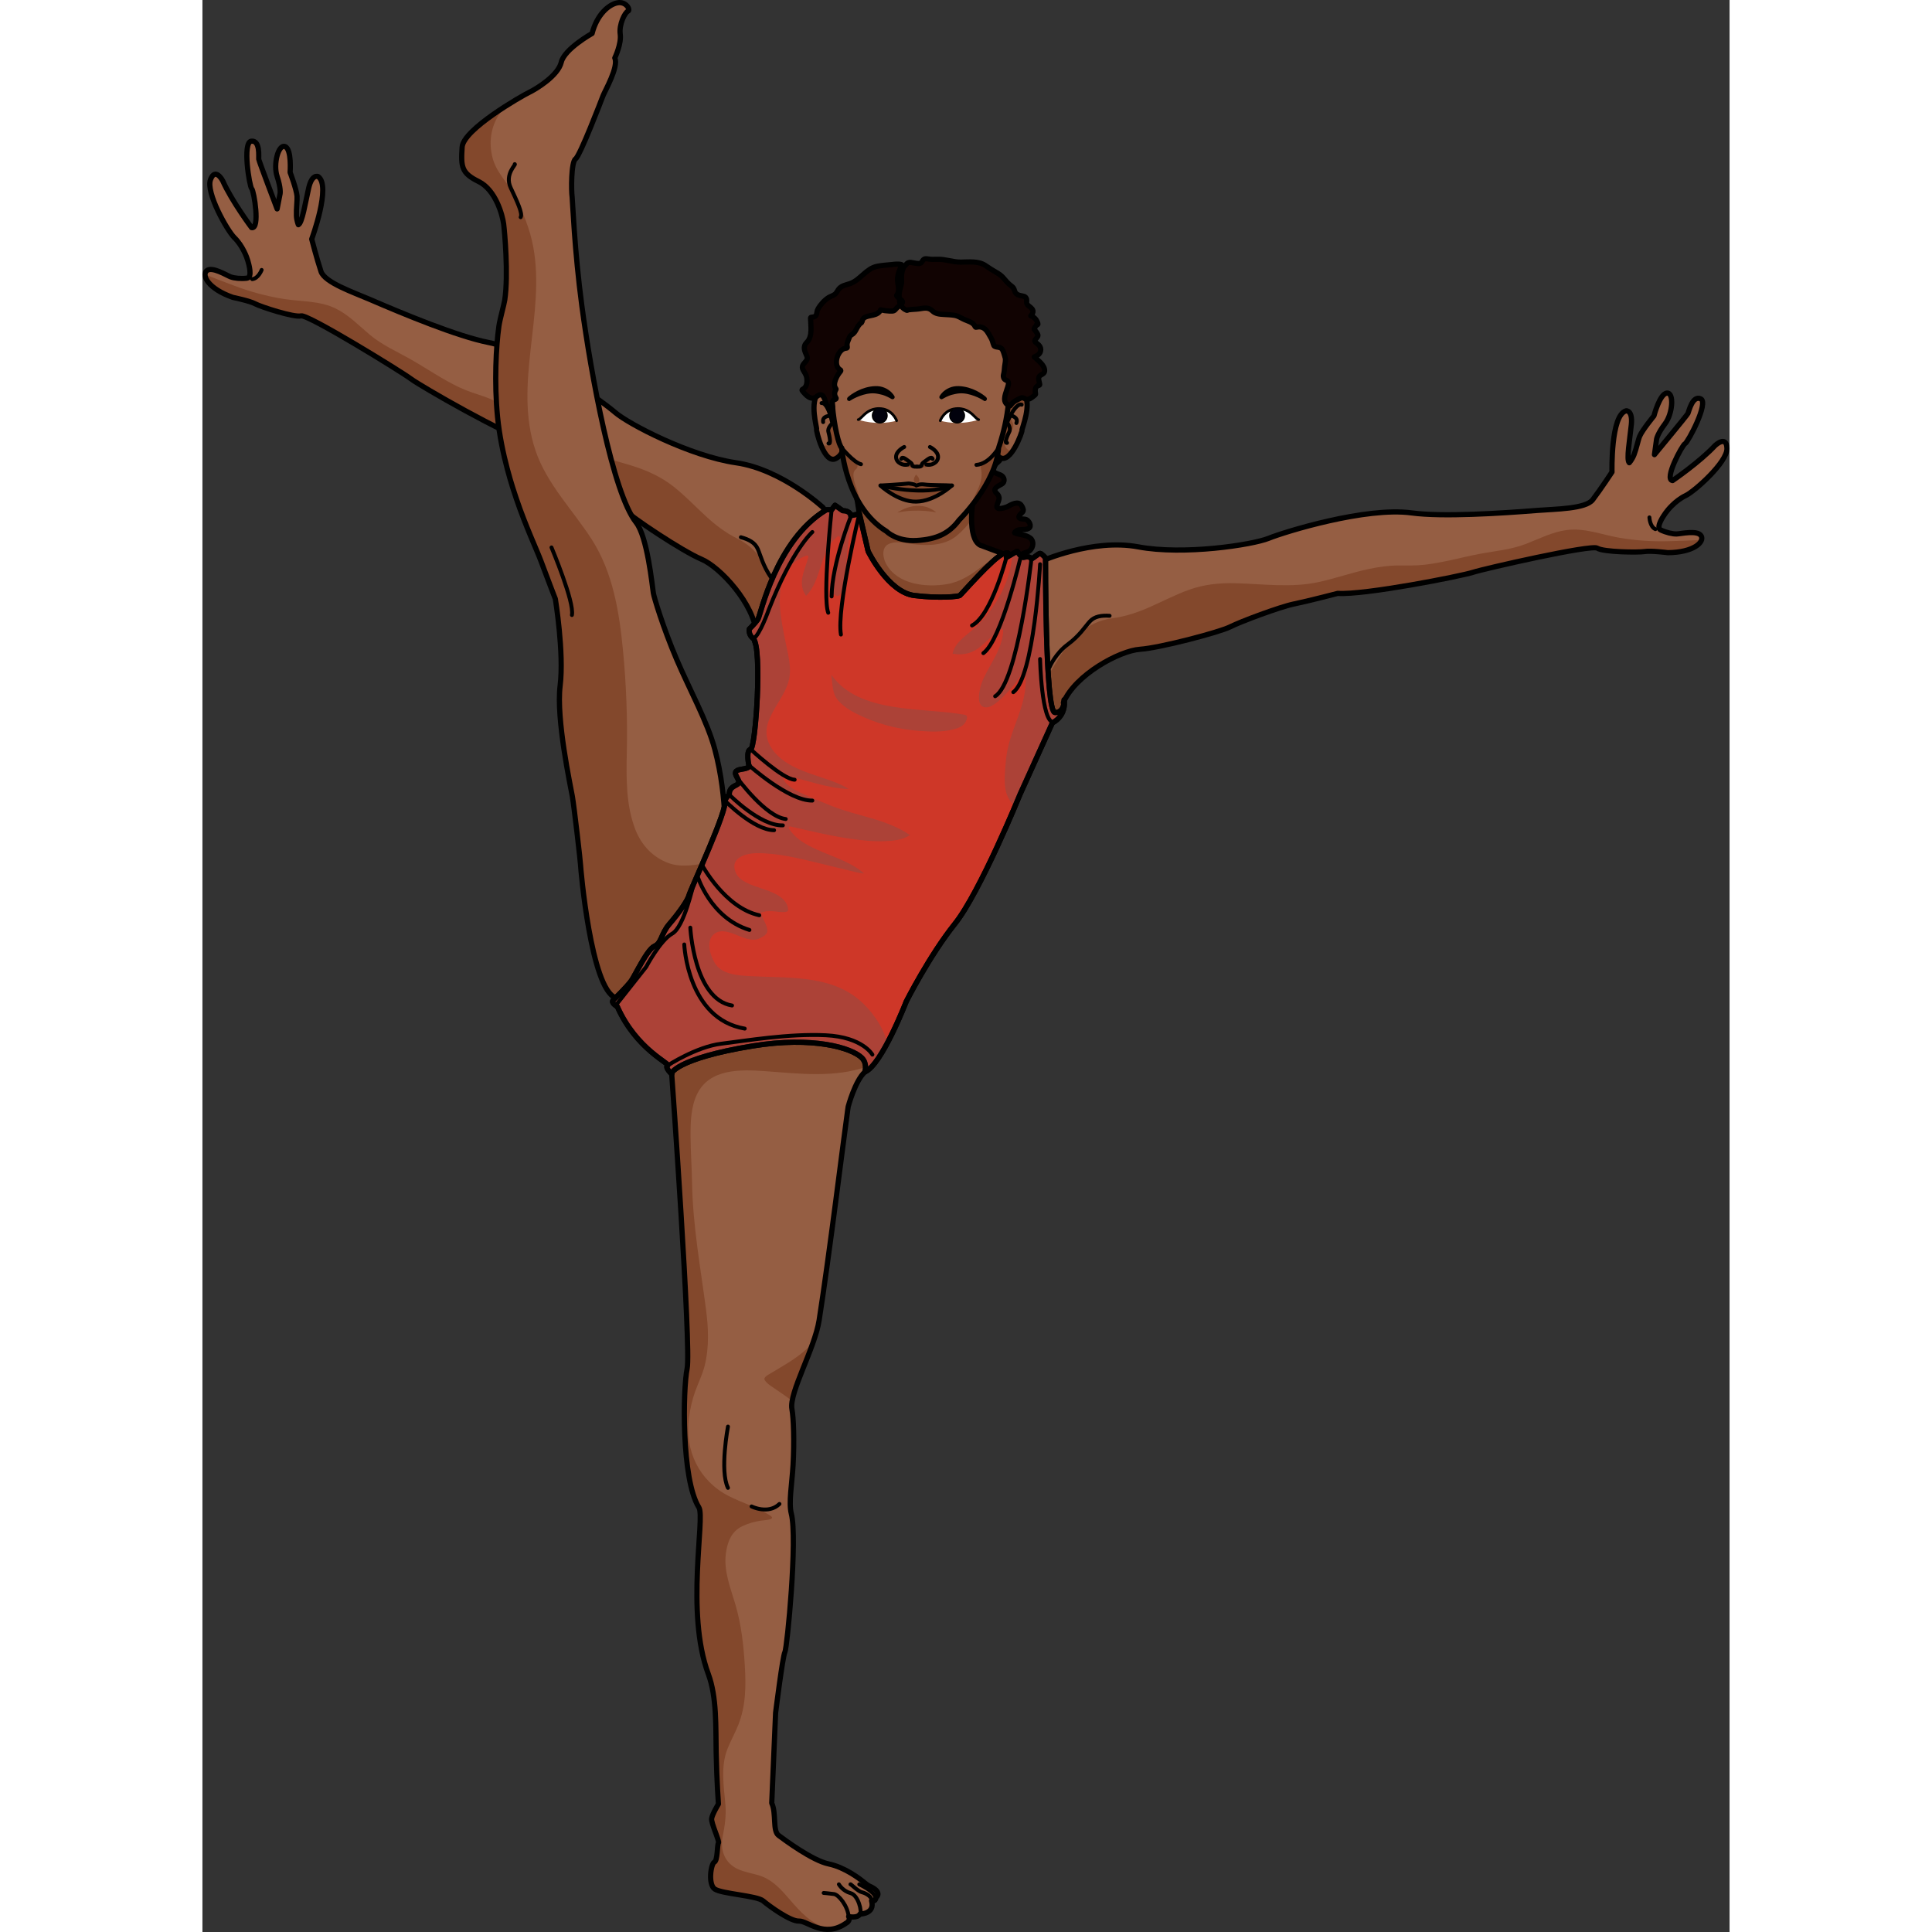 <?xml version="1.0" encoding="utf-8"?>
<!-- Created by: Science Figures, www.sciencefigures.org, Generator: Science Figures Editor -->
<!DOCTYPE svg PUBLIC "-//W3C//DTD SVG 1.1//EN" "http://www.w3.org/Graphics/SVG/1.1/DTD/svg11.dtd">
<svg version="1.1" id="Layer_1" xmlns="http://www.w3.org/2000/svg" xmlns:xlink="http://www.w3.org/1999/xlink" 
	 width="800px" height="800px" viewBox="0 0 293.279 371.033" enable-background="new 0 0 293.279 371.033"
	 xml:space="preserve">
<rect x="0" y="0" width="293.279" height="371.033" fill="#333333" stroke="none"/>
<g>
	<path fill="#110302" d="M158.97,103.323c-0.877-0.67-2.033-0.576-3.005-0.999c0.591-0.996,1.772-0.343,2.701-0.848
		c0.706-0.385,0.054-1.513-0.478-1.705c-0.258-0.093-0.578-0.062-0.844-0.112c-1.213-0.23-0.048-1.09,0.156-1.319
		c0.318-0.359,0.031-0.852-0.168-1.191c-0.63-1.072-1.959-0.265-2.727,0.142c-0.382,0.202-2.209,0.77-2.043-0.118
		c0.086-0.461,0.35-0.867,0.423-1.336c0.065-0.425-0.127-0.769-0.425-1.053c-0.979-0.933,0.203-1.4,0.92-1.81
		c0.8-0.456,0.51-1.432-0.212-1.759c-0.522-0.236-1.761-0.458-1.368-1.341c0.125-0.28,0.295-0.51,0.452-0.74
		c0.249-0.219,0.478-0.467,0.706-0.661c0.172-0.146-0.076-0.392-0.246-0.247c-0.025,0.021-0.047,0.042-0.07,0.063
		c0.015-0.09,0.021-0.186,0.02-0.287c-0.006-0.225-0.355-0.225-0.349,0c0.007,0.274-0.091,0.531-0.224,0.779
		c-0.3,0.254-0.618,0.471-1.043,0.563c-0.068,0.015-0.137,0.096-0.127,0.168c0.198,1.584-2.664,1.354-3.665,1.469
		c-1.341,0.152-2.501,0.976-2.839,2.316c-0.168,0.665-0.117,1.379-0.171,2.057c-0.104,1.31-0.745,2.043-1.987,2.422
		c-0.739,0.225-1.447,0.425-1.975,1.021c-0.555,0.629-0.501,1.563-0.926,2.258c-0.775,1.269-6.138,2.063-4.379,4.259
		c0.402,0.504,1.106,0.981,1.736,1.111c0.314,0.064,0.645,0.065,0.963,0.09c0.225,0.018,1.199,0.088,0.686,0.753
		c-0.143,0.183-0.428,0.281-0.632,0.371c-1.356,0.598-1.253,2.158-0.473,3.233c0.779,1.074,2.229,1.658,3.461,1.075
		c1.019-0.482,1.815-0.87,2.903-0.355c0.853,0.404,1.832,0.628,2.753,0.818c1.782,0.368,3.151-0.37,4.567-1.382
		c0.506-0.361,0.982-0.753,1.58-0.951c0.882-0.29,1.871-0.143,2.781-0.218c0.822-0.068,1.269-0.372,1.324-1.203
		c0.047-0.714,0.068-1.507,0.551-2.085c0.418-0.5,1.209-0.424,1.664-0.878C159.568,105.071,159.734,103.906,158.97,103.323z"/>
	<path fill="none" stroke="#000000" stroke-linecap="round" stroke-linejoin="round" stroke-miterlimit="10" d="M158.97,103.323
		c-0.877-0.67-2.033-0.576-3.005-0.999c0.591-0.996,1.772-0.343,2.701-0.848c0.706-0.385,0.054-1.513-0.478-1.705
		c-0.258-0.093-0.578-0.062-0.844-0.112c-1.213-0.23-0.048-1.09,0.156-1.319c0.318-0.359,0.031-0.852-0.168-1.191
		c-0.63-1.072-1.959-0.265-2.727,0.142c-0.382,0.202-2.209,0.77-2.043-0.118c0.086-0.461,0.35-0.867,0.423-1.336
		c0.065-0.425-0.127-0.769-0.425-1.053c-0.979-0.933,0.203-1.4,0.92-1.81c0.8-0.456,0.51-1.432-0.212-1.759
		c-0.522-0.236-1.761-0.458-1.368-1.341c0.125-0.28,0.295-0.51,0.452-0.74c0.249-0.219,0.478-0.467,0.706-0.661
		c0.172-0.146-0.076-0.392-0.246-0.247c-0.025,0.021-0.047,0.042-0.07,0.063c0.015-0.09,0.021-0.186,0.02-0.287
		c-0.006-0.225-0.355-0.225-0.349,0c0.007,0.274-0.091,0.531-0.224,0.779c-0.3,0.254-0.618,0.471-1.043,0.563
		c-0.068,0.015-0.137,0.096-0.127,0.168c0.198,1.584-2.664,1.354-3.665,1.469c-1.341,0.152-2.501,0.976-2.839,2.316
		c-0.168,0.665-0.117,1.379-0.171,2.057c-0.104,1.31-0.745,2.043-1.987,2.422c-0.739,0.225-1.447,0.425-1.975,1.021
		c-0.555,0.629-0.501,1.563-0.926,2.258c-0.775,1.269-6.138,2.063-4.379,4.259c0.402,0.504,1.106,0.981,1.736,1.111
		c0.314,0.064,0.645,0.065,0.963,0.09c0.225,0.018,1.199,0.088,0.686,0.753c-0.143,0.183-0.428,0.281-0.632,0.371
		c-1.356,0.598-1.253,2.158-0.473,3.233c0.779,1.074,2.229,1.658,3.461,1.075c1.019-0.482,1.815-0.87,2.903-0.355
		c0.853,0.404,1.832,0.628,2.753,0.818c1.782,0.368,3.151-0.37,4.567-1.382c0.506-0.361,0.982-0.753,1.58-0.951
		c0.882-0.29,1.871-0.143,2.781-0.218c0.822-0.068,1.269-0.372,1.324-1.203c0.047-0.714,0.068-1.507,0.551-2.085
		c0.418-0.5,1.209-0.424,1.664-0.878C159.568,105.071,159.734,103.906,158.97,103.323z"/>
	<g>
		<path fill="#83482C" d="M273.655,78.927c0.353,0.112,0.962,0.594,0.76,2.614c-0.252,2.521-0.858,5.994-0.539,7.067
			C271.123,86.867,272.892,81.655,273.655,78.927z"/>
		<path fill="#83482C" d="M279.261,84.341l-0.405,2.973c-0.428-0.037-0.857-1.771-0.003-4.828c0.588-2.102,2.579-5.359,2.383-6.991
			c0.01,0,0.021-0.004,0.03-0.004c1.393-0.078,1.099,3.938-0.378,5.892C279.412,83.335,279.261,84.341,279.261,84.341z"/>
		<path fill="#955E43" d="M161.101,107.776c0,0,9.855-4.397,18.611-2.754s21.951-0.387,25.058-1.644
			c3.106-1.258,18.675-6.058,27.418-4.879c5.955,0.804,17.08,0.088,24.229-0.48c3.348-0.266,9.23-0.271,10.582-2.047
			c1.556-2.047,3.703-5.32,3.703-5.32s-0.285-10.988,2.717-11.76c0,0,1.274-0.146,0.995,2.648c-0.28,2.796-0.996,6.764-0.4,7.33
			c0,0,0.541-0.569,0.921-1.547c0.46-1.19,0.794-2.88,1.088-3.558c0.535-1.232,2.736-3.901,2.736-3.901s1.114-4.298,2.507-4.375
			c1.393-0.078,1.099,3.938-0.378,5.892c-1.477,1.953-1.627,2.959-1.627,2.959l-0.405,2.973c0,0,6.262-7.562,6.428-7.914
			s0.872-3.551,2.458-2.806c1.587,0.745-2.453,8.339-3.013,8.614c-0.559,0.275-4.099,6.908-2.393,7.085c0,0,5.229-3.568,8.157-6.726
			c0,0,2.198-2.088,2.284,0.545s-6.19,8.233-7.929,9.066c-2.039,0.979-3.52,2.843-3.854,3.331c-0.338,0.487-1.99,2.775-0.932,3.272
			c1.058,0.497,2.261,0.784,3.045,0.765c0.784-0.019,4.034-0.796,4.717,0.363c0.681,1.16-1.396,3.191-6.405,3.229
			c0,0-3.286-0.419-4.459-0.216c-1.171,0.203-7.971,0.11-9.078-0.647c-1.108-0.758-21.733,3.935-23.895,4.641
			c-2.162,0.707-20.808,4.392-25.958,4.039c0,0-5.715,1.492-8.402,2.037c-2.688,0.546-10.287,3.392-12.268,4.398
			c-1.979,1.007-13.408,4.034-17.323,4.305c-3.914,0.271-12.428,4.882-14.693,10.253c0,0,0.264,1.125-0.327,1.71
			s-1.638,1.433-1.638,1.433l-1.34-2.103C162.039,135.988,159.044,109.178,161.101,107.776z"/>
		<path fill="#83482C" d="M168.225,121.774c1.867-1.667,4.042-2.72,6.534-3.044c2.482-0.323,4.846-1.121,7.131-2.128
			c2.529-1.113,4.99-2.409,7.596-3.343c2.877-1.032,5.841-1.329,8.884-1.253c5.379,0.135,10.711,0.929,16.034-0.233
			c3.235-0.707,6.367-1.823,9.608-2.502c1.89-0.396,3.813-0.676,5.749-0.674c1.651,0.002,3.287,0.049,4.934-0.139
			c3.532-0.403,6.946-1.383,10.43-2.055c3.085-0.596,6.128-0.817,9.083-1.96c2.539-0.979,5.044-2.29,7.771-2.648
			c3.461-0.455,6.677,0.875,10.039,1.462c3.332,0.582,6.697,0.786,10.075,0.662c1.911-0.068,3.86-0.114,5.803-0.226
			c-0.35,1.114-2.477,2.415-6.477,2.444c0,0-3.286-0.419-4.459-0.216c-1.171,0.203-7.971,0.11-9.078-0.647
			c-1.108-0.758-21.733,3.935-23.895,4.641c-2.162,0.707-20.808,4.392-25.958,4.039c0,0-5.715,1.492-8.402,2.037
			c-2.688,0.546-10.287,3.392-12.268,4.398c-1.979,1.007-13.408,4.034-17.323,4.305c-3.914,0.271-12.428,4.882-14.693,10.253
			c0,0,0.264,1.125-0.327,1.71s-1.638,1.433-1.638,1.433l-1.34-2.103c0,0-0.215-1.92-0.488-4.759
			C163.578,127.945,165.333,124.356,168.225,121.774z"/>
		
			<path fill="none" stroke="#000000" stroke-width="0.75" stroke-linecap="round" stroke-linejoin="round" stroke-miterlimit="10" d="
			M277.889,99.364c0,0,0.068,1.783,1.144,2.255"/>
		<path fill="none" stroke="#000000" stroke-linecap="round" stroke-linejoin="round" stroke-miterlimit="10" d="M161.101,107.776
			c0,0,9.855-4.397,18.611-2.754s21.951-0.387,25.058-1.644c3.106-1.258,18.675-6.058,27.418-4.879
			c5.955,0.804,17.08,0.088,24.229-0.48c3.348-0.266,9.23-0.271,10.582-2.047c1.556-2.047,3.703-5.32,3.703-5.32
			s-0.285-10.988,2.717-11.76c0,0,1.274-0.146,0.995,2.648c-0.28,2.796-0.996,6.764-0.4,7.33c0,0,0.541-0.569,0.921-1.547
			c0.46-1.19,0.794-2.88,1.088-3.558c0.535-1.232,2.736-3.901,2.736-3.901s1.114-4.298,2.507-4.375
			c1.393-0.078,1.099,3.938-0.378,5.892c-1.477,1.953-1.627,2.959-1.627,2.959l-0.405,2.973c0,0,6.262-7.562,6.428-7.914
			s0.872-3.551,2.458-2.806c1.587,0.745-2.453,8.339-3.013,8.614c-0.559,0.275-4.099,6.908-2.393,7.085c0,0,5.229-3.568,8.157-6.726
			c0,0,2.198-2.088,2.284,0.545s-6.19,8.233-7.929,9.066c-2.039,0.979-3.52,2.843-3.854,3.331c-0.338,0.487-1.99,2.775-0.932,3.272
			c1.058,0.497,2.261,0.784,3.045,0.765c0.784-0.019,4.034-0.796,4.717,0.363c0.681,1.16-1.396,3.191-6.405,3.229
			c0,0-3.286-0.419-4.459-0.216c-1.171,0.203-7.971,0.11-9.078-0.647c-1.108-0.758-21.733,3.935-23.895,4.641
			c-2.162,0.707-20.808,4.392-25.958,4.039c0,0-5.715,1.492-8.402,2.037c-2.688,0.546-10.287,3.392-12.268,4.398
			c-1.979,1.007-13.408,4.034-17.323,4.305c-3.914,0.271-12.428,4.882-14.693,10.253c0,0,0.264,1.125-0.327,1.71
			s-1.638,1.433-1.638,1.433l-1.34-2.103C162.039,135.988,159.044,109.178,161.101,107.776z"/>
		
			<path fill="none" stroke="#000000" stroke-width="0.75" stroke-linecap="round" stroke-linejoin="round" stroke-miterlimit="10" d="
			M162.693,128.13c0.04-0.132,1.154-2.644,3.465-4.355c2.312-1.713,3.314-3.395,4.25-4.419c0.932-1.025,2.278-1.189,3.806-1.097"/>
	</g>
	<path fill="#955E43" d="M122.214,80.564c0,0-1.953-7.081-3.834-5.236c-1.882,1.845-0.32,6.869-0.438,7.105
		c-0.116,0.235,1.465,6.839,3.712,5.625C124.8,86.358,122.214,80.564,122.214,80.564z"/>
	<path fill="#83482C" d="M122.214,80.564c0,0-1.953-7.081-3.834-5.236c-0.288,0.282-0.494,0.639-0.64,1.041
		c1.587-1.259,4.616,3.472,2.979,5.117c-1.025,1.031-0.136,1.507,0.027,2.633c0.067,0.466,0.024,0.768-0.295,1.118
		c-0.396,0.435-1.031,0.389-1.685,0.201c0.663,1.663,1.679,3.273,2.888,2.62C124.8,86.358,122.214,80.564,122.214,80.564z"/>
	
		<path fill="none" stroke="#000000" stroke-width="0.75" stroke-linecap="round" stroke-linejoin="round" stroke-miterlimit="10" d="
		M118.896,77.412c0,0,1.129-0.459,2.076,3.892c0,0-0.978,0.854-0.762,1.628c0.215,0.773,0.571,2.479,0.019,2.221"/>
	
		<path fill="none" stroke="#000000" stroke-width="0.75" stroke-linecap="round" stroke-linejoin="round" stroke-miterlimit="10" d="
		M120.597,79.843c0,0-1.636-0.011-1.391,1.217"/>
	<path fill="none" stroke="#000000" stroke-linecap="round" stroke-linejoin="round" stroke-miterlimit="10" d="M122.214,80.564
		c0,0-1.953-7.081-3.834-5.236c-1.882,1.845-0.32,6.869-0.438,7.105c-0.116,0.235,1.465,6.839,3.712,5.625
		C124.8,86.358,122.214,80.564,122.214,80.564z"/>
	<path fill="#955E43" d="M153.351,80.315c0,0,2.715-6.826,4.385-4.786c1.668,2.038-0.433,6.862-0.343,7.109
		c0.091,0.247-2.201,6.64-4.303,5.188C150.15,85.793,153.351,80.315,153.351,80.315z"/>
	<path fill="#83482C" d="M154.236,85.839c-0.468-0.861-0.18-1.542,0.374-2.295c0.335-0.454,1.019-1.003,1.106-1.572
		c0.102-0.667-0.312-1.049-0.476-1.625c-0.55-1.931,1.724-3.022,3.137-2.725c-0.021-0.803-0.196-1.549-0.642-2.093
		c-1.67-2.04-4.385,4.786-4.385,4.786s-3.201,5.478-0.261,7.511c0.817,0.564,1.663-0.06,2.388-1.045
		C154.945,86.614,154.5,86.321,154.236,85.839z"/>
	
		<path fill="none" stroke="#000000" stroke-width="0.75" stroke-linecap="round" stroke-linejoin="round" stroke-miterlimit="10" d="
		M157.333,77.72c0,0-1.019-0.67-2.794,3.412c0,0,0.792,1.028,0.43,1.746c-0.361,0.717-1.043,2.32-0.451,2.175"/>
	
		<path fill="none" stroke="#000000" stroke-width="0.75" stroke-linecap="round" stroke-linejoin="round" stroke-miterlimit="10" d="
		M155.192,79.772c0,0,1.606,0.308,1.126,1.465"/>
	<path fill="none" stroke="#000000" stroke-linecap="round" stroke-linejoin="round" stroke-miterlimit="10" d="M153.351,80.315
		c0,0,2.715-6.826,4.385-4.786c1.668,2.038-0.433,6.862-0.343,7.109c0.091,0.247-2.201,6.64-4.303,5.188
		C150.15,85.793,153.351,80.315,153.351,80.315z"/>
	<path fill="#955E43" d="M148.151,95.94c-0.281-0.099-1.312,7.451,1.214,8.759l4.443,1.654c0,0-4.966,12.546-16.64,8.713
		c-11.675-3.834-9.933-7.929-9.933-7.929s-1.316-10.774-1.54-11.197C125.696,95.94,148.767,96.154,148.151,95.94z"/>
	<path fill="#83482C" d="M149.74,108.751c-2.072,1.592-4.174,3.016-6.822,3.444c-3.965,0.643-9.408,0.086-11.602-3.866
		c-0.654-1.18-1.004-3.266,0.589-3.905c1.606-0.645,3.519-0.001,5.169,0.146c2.799,0.25,5.728,0.107,7.943-1.816
		c0.941-0.817,1.977-1.851,2.688-3.02c-0.015-1.865,0.26-3.567,0.412-3.771c-1.078,0.176-22.421-0.022-22.421-0.022
		c0.224,0.423,1.54,11.197,1.54,11.197s-1.742,4.095,9.933,7.929c10.201,3.35,15.28-5.808,16.399-8.172
		C152.24,107.231,150.98,107.8,149.74,108.751z"/>
	<path fill="none" stroke="#000000" stroke-linecap="round" stroke-linejoin="round" stroke-miterlimit="10" d="M148.151,95.94
		c-0.281-0.099-1.312,7.451,1.214,8.759l4.443,1.654c0,0-4.966,12.546-16.64,8.713c-11.675-3.834-9.933-7.929-9.933-7.929
		s-1.316-10.774-1.54-11.197C125.696,95.94,148.767,96.154,148.151,95.94z"/>
	<path fill="#955E43" d="M90.123,206.281c0,0,3.775,52.592,2.962,56.541s-1.132,21.258,2.262,26.687
		c1.229,1.965-2.611,20.117,1.803,31.98c1.66,4.459,1.413,10.233,1.51,15.081c0.112,5.544,0.434,9.888,0.434,9.888
		s-1.174,1.917-1.305,2.788s1.565,4.356,1.305,4.705c-0.26,0.348-0.129,3.354-0.782,3.658c-0.654,0.305-1.263,4.27,0.087,5.184
		c1.351,0.915,8.102,1.264,9.278,2.266s5.271,3.964,6.882,3.877c1.612-0.087,4.879,3.354,9.061,0.392c0,0,0.915-0.436,0.479-1.263
		c0,0,1.698,0.392,2.179-0.479c0,0,2.961-0.393,2.221-2.57c0,0,0.74,0.349,0.871-0.609c0,0,1.264-0.915-0.958-2.047
		c0,0-0.479-0.131-1.308-0.828c-0.826-0.697-3.701-2.918-6.838-3.572c-3.137-0.653-8.451-4.613-9.627-5.486
		c-1.176-0.873-0.392-4.228-1.307-6.188l0.741-17.338c0,0,1.35-10.846,1.786-11.673c0.435-0.828,2.454-21.81,1.234-26.572
		c-0.545-2.128,0.129-5.74,0.334-9.365c0.253-4.488,0.104-8.995-0.218-10.73c-0.581-3.137,4.364-11.55,5.227-17.076
		c1.953-12.495,4.633-34.32,5.484-40.372c0.033-0.234,0.064-0.446,0.092-0.633c0,0,1.322-4.981,3.223-6.679
		c0.632-0.563,1.613-5.318-1.713-9.096C118.83,189.148,91.14,185.628,90.123,206.281z"/>
	<path fill="#83482C" d="M118.029,369.52c-2.908-1.563-4.573-4.12-6.792-6.448c-1.275-1.339-2.692-2.437-4.489-2.955
		c-1.29-0.373-2.66-0.594-3.889-1.149c-2.565-1.16-3.504-3.695-2.932-6.386c0.397-1.862,0.667-3.932,0.522-5.846
		c-0.141-1.85-0.41-3.697-0.435-5.553c-0.024-1.831,0.138-3.606,0.82-5.323c0.624-1.568,1.458-3.042,2.081-4.61
		c1.463-3.686,1.482-7.533,1.243-11.445c-0.241-3.937-0.674-7.762-1.773-11.56c-0.938-3.24-2.328-6.497-1.856-9.945
		c0.301-2.197,1.062-4.228,3.188-5.219c1.137-0.53,2.325-0.869,3.566-1.05c0.587-0.085,3.017-0.156,1.734-0.988
		c-2.499-1.62-5.414-2.417-8.042-3.787c-5.618-2.929-8.367-8.68-7.543-14.945c0.225-1.706,0.593-3.395,1.171-5.017
		c0.598-1.68,1.414-3.272,1.847-5.01c0.903-3.628,0.722-7.311,0.236-10.986c-1.058-8.013-2.52-16.037-2.656-24.138
		c-0.05-2.991-0.274-5.982-0.289-8.974c-0.014-2.661,0.068-5.594,1.242-8.042c2.357-4.917,8.293-4.775,12.996-4.438
		c6.521,0.467,13.435,1.354,19.702-0.899c0.409-1.725,0.379-5.174-2.158-8.056c-6.693-7.602-34.383-11.122-35.4,9.531
		c0,0,3.775,52.592,2.962,56.541s-1.132,21.258,2.262,26.687c1.229,1.965-2.611,20.117,1.803,31.98
		c1.66,4.459,1.413,10.233,1.51,15.081c0.112,5.544,0.434,9.888,0.434,9.888s-1.174,1.917-1.305,2.788s1.565,4.356,1.305,4.705
		c-0.26,0.348-0.129,3.354-0.782,3.658c-0.654,0.305-1.263,4.27,0.087,5.184c1.351,0.915,8.102,1.264,9.278,2.266
		s5.271,3.964,6.882,3.877c1.18-0.063,3.246,1.759,5.908,1.582C119.625,370.26,118.804,369.937,118.029,369.52z"/>
	<path fill="#83482C" d="M115.878,259.21c-2.106,1.886-4.476,3.146-6.872,4.602c-0.324,0.196-1.356,0.697-1.013,1.245
		c0.314,0.501,0.818,0.867,1.298,1.196c1.292,0.889,2.595,1.743,3.845,2.693c0.042,0.031,0.082,0.064,0.124,0.096
		c0.468-2.762,2.572-7.141,3.988-11.161C116.807,258.34,116.353,258.786,115.878,259.21z"/>
	<path fill="#955E43" stroke="#000000" stroke-linecap="round" stroke-linejoin="round" stroke-miterlimit="10" d="M110.509,323.589
		"/>
	
		<path fill="none" stroke="#000000" stroke-width="0.75" stroke-linecap="round" stroke-linejoin="round" stroke-miterlimit="10" d="
		M100.926,273.975c0,0-1.611,8.494,0,11.761"/>
	
		<path fill="none" stroke="#000000" stroke-width="0.75" stroke-linecap="round" stroke-linejoin="round" stroke-miterlimit="10" d="
		M105.456,289.308c0,0,3.205,1.603,5.358-0.479"/>
	
		<path fill="none" stroke="#000000" stroke-width="0.75" stroke-linecap="round" stroke-linejoin="round" stroke-miterlimit="10" d="
		M119.308,363.534c0,0,1.133,0.087,2.004,0.217c0.871,0.131,2.613,2.266,2.788,4.313"/>
	
		<path fill="none" stroke="#000000" stroke-width="0.75" stroke-linecap="round" stroke-linejoin="round" stroke-miterlimit="10" d="
		M122.227,361.879c0.044,0.087,0.784,1.307,2.265,1.698c1.481,0.393,2.217,3.613,1.787,4.008"/>
	
		<path fill="none" stroke="#000000" stroke-width="0.75" stroke-linecap="round" stroke-linejoin="round" stroke-miterlimit="10" d="
		M124.449,361.879c-0.043-0.175,1.438,1.35,2.222,1.524c0.783,0.174,1.96,0.915,1.829,1.611"/>
	
		<path fill="none" stroke="#000000" stroke-width="0.75" stroke-linecap="round" stroke-linejoin="round" stroke-miterlimit="10" d="
		M126.148,361.879c0,0,2.961,1.394,3.092,2.526"/>
	<path fill="none" stroke="#000000" stroke-linecap="round" stroke-linejoin="round" stroke-miterlimit="10" d="M90.123,206.281
		c0,0,3.775,52.592,2.962,56.541s-1.132,21.258,2.262,26.687c1.229,1.965-2.611,20.117,1.803,31.98
		c1.66,4.459,1.413,10.233,1.51,15.081c0.112,5.544,0.434,9.888,0.434,9.888s-1.174,1.917-1.305,2.788s1.565,4.356,1.305,4.705
		c-0.26,0.348-0.129,3.354-0.782,3.658c-0.654,0.305-1.263,4.27,0.087,5.184c1.351,0.915,8.102,1.264,9.278,2.266
		s5.271,3.964,6.882,3.877c1.612-0.087,4.879,3.354,9.061,0.392c0,0,0.915-0.436,0.479-1.263c0,0,1.698,0.392,2.179-0.479
		c0,0,2.961,0,2.221-2.57c0,0,0.74,0.349,0.871-0.609c0,0,1.264-0.915-0.958-2.047c0,0-0.479-0.131-1.308-0.828
		c-0.826-0.697-3.701-2.918-6.838-3.572c-3.137-0.653-8.451-4.613-9.627-5.486c-1.176-0.873-0.392-4.228-1.307-6.188l0.741-17.338
		c0,0,1.35-10.846,1.786-11.673c0.435-0.828,2.454-21.81,1.234-26.572c-0.545-2.128,0.129-5.74,0.334-9.365
		c0.253-4.488,0.104-8.995-0.218-10.73c-0.581-3.137,4.364-11.55,5.227-17.076c1.953-12.495,4.633-34.32,5.484-40.372
		c0.033-0.234,0.064-0.446,0.092-0.633c0,0,1.322-4.981,3.223-6.679c0.632-0.563,1.613-5.318-1.713-9.096
		C118.83,189.148,91.14,185.628,90.123,206.281z"/>
	<g>
		<path fill="#83482C" d="M21.974,33.863c-0.371-0.008-1.103,0.251-1.563,2.229c-0.575,2.467-1.121,5.95-1.77,6.863
			C21.808,42.195,21.815,36.691,21.974,33.863z"/>
		<path fill="#83482C" d="M14.919,37.178l-0.575,2.945c0.417,0.103,1.382-1.399,1.56-4.568c0.123-2.18-0.711-5.906,0-7.387
			c-0.009-0.004-0.018-0.01-0.027-0.014c-1.293-0.523-2.311,3.373-1.543,5.699C15.102,36.179,14.919,37.178,14.919,37.178z"/>
		<path fill="#955E43" d="M119.201,97.481c0,0-7.91-7.342-16.727-8.61c-8.817-1.27-20.653-7.448-23.188-9.642
			c-2.535-2.192-15.722-11.757-24.378-13.462c-5.896-1.161-16.195-5.428-22.779-8.272c-3.082-1.331-8.649-3.234-9.355-5.352
			c-0.813-2.438-1.789-6.23-1.789-6.23s3.815-10.308,1.222-12.007c0,0-1.159-0.551-1.796,2.186c-0.637,2.736-1.24,6.724-1.986,7.067
			c0,0-0.33-0.713-0.372-1.762c-0.052-1.274,0.177-2.981,0.117-3.718c-0.109-1.34-1.331-4.576-1.331-4.576s0.333-4.427-0.961-4.95
			c-1.293-0.523-2.311,3.373-1.543,5.699c0.767,2.326,0.584,3.325,0.584,3.325l-0.575,2.945c0,0-3.488-9.178-3.531-9.565
			s0.321-3.642-1.421-3.448c-1.743,0.193-0.37,8.684,0.071,9.125s1.652,7.86-0.021,7.478c0,0-3.799-5.064-5.551-8.998
			c0,0-1.407-2.685-2.338-0.221c-0.931,2.465,3.204,9.789,4.58,11.141c1.614,1.583,2.413,3.825,2.574,4.396s0.987,3.27-0.174,3.398
			c-1.162,0.128-2.395,0.012-3.13-0.26c-0.736-0.271-3.56-2.054-4.58-1.177c-1.02,0.878,0.291,3.472,5.021,5.122
			c0,0,3.245,0.664,4.289,1.233c1.043,0.571,7.51,2.676,8.802,2.317c1.293-0.359,19.302,10.735,21.12,12.102
			c1.817,1.366,18.278,10.868,23.267,12.196c0,0,4.928,3.256,7.296,4.64c2.368,1.384,8.643,6.527,10.191,8.121
			c1.549,1.592,11.39,8.144,15.008,9.663c3.618,1.519,10.189,8.63,10.6,14.445c0,0-0.611,0.98-0.241,1.724
			c0.37,0.744,1.087,1.884,1.087,1.884l1.947-1.558C109.212,123.882,120.696,99.471,119.201,97.481z"/>
		<path fill="#83482C" d="M107.942,108.433c-1.229-2.18-2.948-3.878-5.202-4.989c-2.247-1.107-4.225-2.624-6.063-4.314
			c-2.035-1.87-3.947-3.891-6.111-5.615c-2.39-1.904-5.098-3.143-8.005-4.053c-5.133-1.606-10.437-2.575-15.101-5.394
			c-2.834-1.712-5.438-3.778-8.287-5.467c-1.662-0.984-3.392-1.87-5.225-2.493c-1.564-0.53-3.128-1.014-4.625-1.723
			c-3.214-1.521-6.129-3.55-9.21-5.31c-2.728-1.56-5.536-2.751-7.965-4.786c-2.086-1.746-4.035-3.794-6.501-5.014
			c-3.128-1.547-6.602-1.326-9.973-1.854c-3.341-0.524-6.592-1.417-9.75-2.623c-1.785-0.683-3.617-1.355-5.42-2.087
			c-0.028,1.167,1.566,3.086,5.343,4.403c0,0,3.245,0.664,4.289,1.233c1.043,0.571,7.51,2.676,8.802,2.317
			c1.293-0.359,19.302,10.735,21.12,12.102c1.817,1.366,18.278,10.868,23.267,12.196c0,0,4.928,3.256,7.296,4.64
			c2.368,1.384,8.643,6.527,10.191,8.121c1.549,1.592,11.39,8.144,15.008,9.663c3.618,1.519,10.189,8.63,10.6,14.445
			c0,0-0.611,0.98-0.241,1.724c0.37,0.744,1.087,1.884,1.087,1.884l1.947-1.558c0,0,0.822-1.748,1.999-4.347
			C110.35,115.771,109.846,111.809,107.942,108.433z"/>
		
			<path fill="none" stroke="#000000" stroke-width="0.75" stroke-linecap="round" stroke-linejoin="round" stroke-miterlimit="10" d="
			M11.372,51.841c0,0-0.64,1.666-1.811,1.766"/>
		<path fill="none" stroke="#000000" stroke-linecap="round" stroke-linejoin="round" stroke-miterlimit="10" d="M119.201,97.481
			c0,0-7.91-7.342-16.727-8.61c-8.817-1.27-20.653-7.448-23.188-9.642c-2.535-2.192-15.722-11.757-24.378-13.462
			c-5.896-1.161-16.195-5.428-22.779-8.272c-3.082-1.331-8.649-3.234-9.355-5.352c-0.813-2.438-1.789-6.23-1.789-6.23
			s3.815-10.308,1.222-12.007c0,0-1.159-0.551-1.796,2.186c-0.637,2.736-1.24,6.724-1.986,7.067c0,0-0.33-0.713-0.372-1.762
			c-0.052-1.274,0.177-2.981,0.117-3.718c-0.109-1.34-1.331-4.576-1.331-4.576s0.333-4.427-0.961-4.95
			c-1.293-0.523-2.311,3.373-1.543,5.699c0.767,2.326,0.584,3.325,0.584,3.325l-0.575,2.945c0,0-3.488-9.178-3.531-9.565
			s0.321-3.642-1.421-3.448c-1.743,0.193-0.37,8.684,0.071,9.125s1.652,7.86-0.021,7.478c0,0-3.799-5.064-5.551-8.998
			c0,0-1.407-2.685-2.338-0.221c-0.931,2.465,3.204,9.789,4.58,11.141c1.614,1.583,2.413,3.825,2.574,4.396s0.987,3.27-0.174,3.398
			c-1.162,0.128-2.395,0.012-3.13-0.26c-0.736-0.271-3.56-2.054-4.58-1.177c-1.02,0.878,0.291,3.472,5.021,5.122
			c0,0,3.245,0.664,4.289,1.233c1.043,0.571,7.51,2.676,8.802,2.317c1.293-0.359,19.302,10.735,21.12,12.102
			c1.817,1.366,18.278,10.868,23.267,12.196c0,0,4.928,3.256,7.296,4.64c2.368,1.384,8.643,6.527,10.191,8.121
			c1.549,1.592,11.39,8.144,15.008,9.663c3.618,1.519,10.189,8.63,10.6,14.445c0,0-0.611,0.98-0.241,1.724
			c0.37,0.744,1.087,1.884,1.087,1.884l1.947-1.558C109.212,123.882,120.696,99.471,119.201,97.481z"/>
		
			<path fill="none" stroke="#000000" stroke-width="0.75" stroke-linecap="round" stroke-linejoin="round" stroke-miterlimit="10" d="
			M111.128,116.232c0.004-0.138-0.24-2.874-1.875-5.241c-1.635-2.366-2.043-4.281-2.596-5.553c-0.552-1.271-1.774-1.86-3.25-2.266"
			/>
	</g>
	
		<path fill="none" stroke="#000000" stroke-width="0.75" stroke-linecap="round" stroke-linejoin="round" stroke-miterlimit="10" d="
		M67.692,84.948c0,0-3.412-0.189-4.369,0.015"/>
	<path fill="#955E43" d="M100.316,162.808c0,0,0.665-9.259-1.917-18.904c-1.416-5.294-4.823-11.416-7.318-17.25
		c-2.662-6.225-4.375-12.021-4.487-12.764c-0.218-1.438-1.156-10.828-3.311-13.547c-4.523-5.708-8.686-28.673-10.411-41.557
		C71.434,48.039,71.079,38.349,71,37.834c-0.174-1.133-0.218-6.709,0.654-7.318c0.871-0.61,4.922-11.195,5.271-12.11
		c0.348-0.915,3.049-5.576,2.265-7.275c0,0,1.307-2.7,1.045-4.573c-0.261-1.874,0.915-4.182,1.481-4.4
		c0.566-0.218-0.348-1.96-2.047-1.612c-1.699,0.349-3.92,2.309-4.835,5.881c0,0-5.314,2.962-5.924,5.532s-4.748,5.097-6.186,5.793
		c-1.438,0.697-12.62,7.075-12.85,10.498c-0.262,3.877-0.087,5.009,3.18,6.621c3.267,1.612,4.574,6.447,4.792,8.146
		c0.186,1.45,0.943,9.725,0.212,14.608c-0.125,0.838-0.934,3.694-1.121,5.007C56.376,66.587,56.033,73.48,56.668,80
		c0.711,7.296,3.063,14.131,3.616,15.77c1.747,5.177,4.048,10.142,4.696,11.892c1.097,2.962,2.796,7.361,2.796,7.361
		s1.699,10.372,0.915,16.707c-0.784,6.336,2.003,19.23,2.353,21.234c0.348,2.003,1.568,12.658,1.568,13.124
		s1.989,23.847,6.744,25.529C84.112,193.301,100.316,162.808,100.316,162.808z"/>
	<path fill="#83482C" d="M97.47,165.571c-2.527,0.526-5.466,1.101-7.967,0.18c-3.05-1.123-5.214-3.469-6.378-6.481
		c-1.798-4.654-1.732-9.853-1.625-14.767c0.141-6.478-0.099-12.979-0.719-19.433c-0.712-7.415-1.907-15.056-5.991-21.437
		c-3.617-5.651-8.678-10.69-10.843-17.164c-4.258-12.734,1.959-26.06-0.402-38.992c-0.644-3.525-1.986-6.727-3.626-9.897
		c-1.414-2.733-3.522-4.437-4.251-7.46c-0.67-2.774-0.307-5.562,1.212-8.008c0.406-0.654,0.862-1.32,1.359-1.972
		c-4.147,2.351-8.213,5.866-8.364,8.111c-0.262,3.877-0.087,5.009,3.18,6.621c3.267,1.612,4.574,6.447,4.792,8.146
		c0.186,1.45,0.943,9.725,0.212,14.608c-0.125,0.838-0.934,3.694-1.121,5.007C56.376,66.587,56.033,73.48,56.668,80
		c0.711,7.296,3.063,14.131,3.616,15.77c1.747,5.177,4.048,10.142,4.696,11.892c1.097,2.962,2.796,7.361,2.796,7.361
		s1.699,10.372,0.915,16.707c-0.784,6.336,2.003,19.23,2.353,21.234c0.348,2.003,1.568,12.658,1.568,13.124
		s1.989,23.847,6.744,25.529c3.934,1.393,15.701-19.231,19.651-26.4C98.494,165.344,97.982,165.464,97.47,165.571z"/>
	<path fill="none" stroke="#000000" stroke-linecap="round" stroke-linejoin="round" stroke-miterlimit="10" d="M100.316,162.808
		c0,0,0.665-9.259-1.917-18.904c-1.416-5.294-4.823-11.416-7.318-17.25c-2.662-6.225-4.375-12.021-4.487-12.764
		c-0.218-1.438-1.156-10.828-3.311-13.547c-4.523-5.708-8.686-28.673-10.411-41.557C71.434,48.039,71.079,38.349,71,37.834
		c-0.174-1.133-0.218-6.709,0.654-7.318c0.871-0.61,4.922-11.195,5.271-12.11c0.348-0.915,3.049-5.576,2.265-7.275
		c0,0,1.307-2.7,1.045-4.573c-0.261-1.874,0.915-4.182,1.481-4.4c0.566-0.218-0.348-1.96-2.047-1.612
		c-1.699,0.349-3.92,2.309-4.835,5.881c0,0-5.314,2.962-5.924,5.532s-4.748,5.097-6.186,5.793
		c-1.438,0.697-12.62,7.075-12.85,10.498c-0.262,3.877-0.087,5.009,3.18,6.621c3.267,1.612,4.574,6.447,4.792,8.146
		c0.186,1.45,0.943,9.725,0.212,14.608c-0.125,0.838-0.934,3.694-1.121,5.007C56.376,66.587,56.033,73.48,56.668,80
		c0.711,7.296,3.063,14.131,3.616,15.77c1.747,5.177,4.048,10.142,4.696,11.892c1.097,2.962,2.796,7.361,2.796,7.361
		s1.699,10.372,0.915,16.707c-0.784,6.336,2.003,19.23,2.353,21.234c0.348,2.003,1.568,12.658,1.568,13.124
		s1.989,23.847,6.744,25.529C84.112,193.301,100.316,162.808,100.316,162.808z"/>
	
		<path fill="none" stroke="#000000" stroke-width="0.75" stroke-linecap="round" stroke-linejoin="round" stroke-miterlimit="10" d="
		M67.036,105.134c0,0,4.443,10.542,3.92,12.981"/>
	
		<path fill="none" stroke="#000000" stroke-width="0.75" stroke-linecap="round" stroke-linejoin="round" stroke-miterlimit="10" d="
		M59.979,31.518c0.348,0-2.004,1.917-0.784,4.53s2.352,4.966,1.917,5.663"/>
	
		<ellipse fill="#955E43" stroke="#000000" stroke-linecap="round" stroke-linejoin="round" stroke-miterlimit="10" cx="134.17" cy="55.188" rx="6.901" ry="3.89"/>
	<path fill="#955E43" d="M137.348,58.077c0,0-10.558-0.027-14.827,7.472c-3.366,5.913-0.848,19.583,0.247,20.461
		c0,0,0.827,11.283,8.625,16.046c0,0,1.89,1.976,5.79,1.743c3.897-0.232,6.262-1.394,8.151-3.95c0,0,7.089-7.001,7.562-13.839
		C152.896,86.01,163.341,57.951,137.348,58.077z"/>
	<path fill="#955E43" d="M137.348,58.077c0,0-10.558-0.027-14.827,7.472c-3.366,5.913-0.848,19.583,0.247,20.461
		c0,0,0.827,11.283,8.625,16.046c0,0,1.89,1.976,5.79,1.743c3.897-0.232,6.262-1.394,8.151-3.95c0,0,7.089-7.001,7.562-13.839
		C152.896,86.01,163.341,57.951,137.348,58.077z"/>
	<path fill="#83482C" d="M123.773,87.318c-0.363-0.572-0.783-1.046-1.005-1.046c0.245,1.771,1.126,6.496,3.345,10.247
		c-0.012-0.863-0.117-1.718-0.438-2.56c-0.286-0.748-1.139-3.073-0.279-3.734C126.8,89.147,124.222,88.024,123.773,87.318z"/>
	<path fill="#83482C" d="M152.545,86.911c-0.437,0.529-0.894,1.031-1.427,1.463c-0.66,0.534-1.879,0.349-1.581,1.762
		c0.315,1.505-0.14,2.896-0.81,4.231c-0.489,0.974-0.874,1.867-1.008,2.757c2.02-2.553,4.654-6.568,5.125-10.593
		C152.746,86.661,152.645,86.789,152.545,86.911z"/>
	<path fill="#83482C" d="M139.675,88.767c-0.057-0.068-0.099-0.164-0.066-0.255c0.063-0.167,0.1-0.258,0.244-0.375
		c0.414-0.339-0.711,0.301-0.91,0.495c-0.352,0.347-0.754,0.758-1.27,0.807c-1.229,0.116-1.832-1.248-2.932-1.396v0.335
		c0,0.143-0.115,0.262-0.254,0.262c-0.832,0-1.045-0.5-1.24-1.185c-0.451,0.414,0.262,1.434,0.592,1.634
		c0.334,0.202,0.682,0.374,1.059,0.475c0.65,0.173,1.316,0.289,1.99,0.296c0.924,0.009,1.91-0.016,2.781-0.364
		c0.421-0.169,1.257-0.561,1.573-1.08C140.747,88.821,140.125,89.315,139.675,88.767z"/>
	
		<path id="changecolor" fill="#CE3728" stroke="#000000" stroke-linecap="round" stroke-linejoin="round" stroke-miterlimit="10" d="
		M127.845,105.867c0,0,3.834,7.892,8.888,8.502c5.053,0.609,8.45,0.174,8.712,0c0.262-0.175,6.533-7.405,8.363-8.016
		c1.83-0.609,0.587,0.697,0.587,0.697l2.072-1.184c0,0,0.794,1.269,1.175,1.184c1.568-0.349,1.307,0.261,1.568,0.261
		c0.261,0,1.394-1.045,1.654-1.045c0.262,0,1.047,0.871,1.047,0.871s-0.089,29.709,1.828,29.709c1.918,0,1.742-2.44,1.742-2.44
		s0.61,2.876-2.265,4.443l-6.187,13.679c0,0-7.666,18.817-12.545,24.916s-9.321,14.898-9.321,14.898s-4.705,12.196-7.929,13.503
		c0,0,0.504-1.603-0.609-2.7c-1.916-1.892-9.322-4.183-20.996-2.266c-14.771,2.425-15.856,5.401-15.507,5.401
		c0,0-1.394-1.307-0.784-1.655s-6.011-3.049-9.67-11.325c0,0-1.307-0.697-0.784-1.22c0,0,2.7-2.614,3.484-3.747
		c0.784-1.132,3.049-6.011,4.443-6.621c1.394-0.609,1.22-2.352,2.875-4.269c1.655-1.916,3.485-4.443,3.746-5.488
		c0.261-1.046,7.667-16.901,6.882-18.208c0,0,0.523-0.959,0.784-1.046c0.262-0.088-0.348-1.133,1.394-1.916
		c1.742-0.784-1.864-2.633,1.045-3.05c1.973-0.283,1.394-0.784,1.394-0.784s-0.61-2.875,0.349-3.049
		c0.958-0.175,2.265-19.428,0.522-21.258c0,0-0.958-0.61-0.784-1.83c0,0,1.133-1.111,1.655-1.862
		c0.523-0.751,3.398-15.213,13.156-21.05h1l0.654-0.871l1.481,1.045c1.481,0,1.481,0.959,1.481,0.959l1.699-0.34L127.845,105.867z"
		/>
	<path opacity="0.3" fill="#5A5A5A" d="M146.4,137.278c-8.111-1.5-20.316-0.1-25.616-7.688c0.075,0.545,0.103,1.084,0.15,1.48
		c0.146,1.21,0.272,2.444,1.111,3.397c0.948,1.077,2.136,1.888,3.413,2.529c3.922,1.972,7.887,3.055,12.248,3.372
		c2.051,0.149,4.224,0.245,6.24-0.231c0.795-0.188,1.707-0.442,2.293-1.052C146.628,138.681,147.281,137.44,146.4,137.278z"/>
	<path opacity="0.3" fill="#5A5A5A" d="M151.766,116.617c-1.148,1.65-2.479,3.2-4.029,4.486c-1.488,1.235-3.26,2.449-3.674,4.437
		c2.11,0.377,3.905-0.09,5.543-1.523c1.239-1.084,2.372-2.264,3.777-3.14c0.167-0.104,0.399,0.03,0.394,0.227
		c-0.072,2.593-1.428,4.817-2.641,7.028c-0.703,1.283-1.453,2.614-1.783,4.052c-0.199,0.869-0.566,2.886,0.463,3.491
		c1.408,0.827,3.537-1.439,4.389-2.313c1.238-1.271,2.447-2.675,3.267-4.259c0.099-0.19,0.442-0.163,0.479,0.062
		c0.642,4.065-1.104,7.797-2.418,11.541c-0.654,1.861-1.084,3.658-1.255,5.623c-0.153,1.77-0.362,3.676-0.022,5.437
		c0.232,1.204,0.896,2.258,1.777,3.154c0.629-1.482,0.998-2.391,0.998-2.391l6.187-13.679c2.875-1.567,2.265-4.443,2.265-4.443
		s0.176,2.44-1.742,2.44c-1.917,0-1.828-29.709-1.828-29.709s-0.785-0.871-1.047-0.871c-0.261,0-1.394,1.045-1.654,1.045
		c-0.262,0,0-0.609-1.568-0.261c-0.381,0.085-1.175-1.184-1.175-1.184l-0.897,0.512
		C155.273,110.101,153.957,113.474,151.766,116.617z"/>
	<path opacity="0.3" fill="#5A5A5A" d="M126.125,192.021c-5.743-4.849-13.849-4.163-20.887-4.556
		c-2.313-0.129-5.488-0.274-6.841-2.519c-0.919-1.526-1.76-4.23-0.122-5.582c1.683-1.387,4.447,0.414,6.137,0.874
		c0.91,0.247,1.778,0.391,2.656-0.062c0.577-0.297,1.496-0.738,1.423-1.527c-0.099-1.08-0.844-2.11-1.228-3.115
		c-0.055-0.143,0.061-0.273,0.183-0.321c0.827-0.32,1.745-0.246,2.61-0.169c0.35,0.03,2.459,0.393,2.425-0.294
		c-0.129-2.58-3.341-3.51-5.287-4.189c-1.602-0.56-3.999-1.224-4.761-2.94c-1.24-2.79,1.739-3.738,3.937-3.77
		c4.052-0.057,8.142,0.98,12.055,1.92c1.922,0.461,3.837,0.955,5.764,1.402c0.914,0.212,1.904,0.508,2.869,0.582
		c-2.232-1.998-5.25-2.96-7.957-4.116c-2.418-1.033-5.042-2.207-6.467-4.536c-0.125-0.204,0.079-0.434,0.295-0.385
		c3.842,0.878,7.674,1.817,11.582,2.37c2.178,0.308,4.398,0.551,6.601,0.455c1.601-0.07,3.397-0.241,4.761-1.169
		c-4.497-3.108-10.137-3.606-15.117-5.627c-1.889-0.768-3.826-1.519-5.665-2.404c-1.345-0.648-3.187-1.493-3.645-3.061
		c-0.061-0.207,0.134-0.354,0.321-0.321c4.173,0.702,8.08,2.462,12.336,2.55c-0.758-0.477-1.573-0.861-2.403-1.198
		c-4.04-1.633-9.648-2.594-12.287-6.441c-3.562-5.192,2.673-9.031,3.346-13.958c0.294-2.153-0.339-4.424-0.763-6.521
		c-0.459-2.277-0.94-4.573-1.086-6.897c-0.265-4.219,0.782-8.286,5.133-9.815c0.192-0.068,0.371,0.139,0.322,0.321
		c-0.714,2.636-2.157,4.935-0.451,7.433c3.156-3.136,2.481-8.678,6.107-11.445c0.132-0.102,0.35,0.005,0.383,0.156
		c0.545,2.439-1.107,5.13-1.576,7.475c-0.229,1.145-0.514,3.17,0.88,3.762c0.99,0.421,1.398-1.686,1.525-2.294
		c0.479-2.289,0.42-4.609,0.692-6.919c0.23-1.943,0.422-4.738,1.791-6.386l-1.268,0.254c0,0,0-0.959-1.481-0.959l-1.481-1.045
		l-0.654,0.871h-1c-9.758,5.837-12.633,20.299-13.156,21.05c-0.522,0.751-1.655,1.862-1.655,1.862
		c-0.174,1.22,0.784,1.83,0.784,1.83c1.743,1.83,0.436,21.083-0.522,21.258c-0.958,0.174-0.349,3.049-0.349,3.049
		s0.579,0.501-1.394,0.784c-2.909,0.417,0.697,2.266-1.045,3.05c-1.742,0.783-1.132,1.828-1.394,1.916
		c-0.261,0.087-0.784,1.046-0.784,1.046c0.784,1.307-6.621,17.162-6.882,18.208c-0.261,1.045-2.091,3.572-3.746,5.488
		c-1.655,1.917-1.481,3.659-2.875,4.269c-1.394,0.61-3.659,5.489-4.443,6.621c-0.784,1.133-3.484,3.747-3.484,3.747
		c-0.523,0.522,0.784,1.22,0.784,1.22c3.659,8.276,10.28,10.977,9.67,11.325c-0.543,0.31,0.5,1.377,0.736,1.608
		c-0.068-0.385,1.863-3.106,15.556-5.354c11.674-1.917,19.08,0.374,20.996,2.266c1.113,1.098,0.609,2.7,0.609,2.7
		c1.331-0.54,2.914-2.935,4.313-5.561C130.691,197.075,128.433,193.97,126.125,192.021z"/>
	
		<path fill="none" stroke="#000000" stroke-width="0.75" stroke-linecap="round" stroke-linejoin="round" stroke-miterlimit="10" d="
		M126.148,98.696c0,0-4.4,18.112-3.529,23.165"/>
	
		<path fill="none" stroke="#000000" stroke-width="0.75" stroke-linecap="round" stroke-linejoin="round" stroke-miterlimit="10" d="
		M124.58,99.01c0,0-3.707,9.261-3.748,15.533"/>
	
		<path fill="none" stroke="#000000" stroke-width="0.75" stroke-linecap="round" stroke-linejoin="round" stroke-miterlimit="10" d="
		M120.832,97.903c0,0-1.785,16.728-0.652,19.776"/>
	
		<path fill="none" stroke="#000000" stroke-width="0.75" stroke-linecap="round" stroke-linejoin="round" stroke-miterlimit="10" d="
		M154.395,107.051c0,0-2.852,11.151-6.599,13.068"/>
	
		<path fill="none" stroke="#000000" stroke-width="0.75" stroke-linecap="round" stroke-linejoin="round" stroke-miterlimit="10" d="
		M157.177,106.79c0,0-3.717,16.117-7.202,18.644"/>
	
		<path fill="none" stroke="#000000" stroke-width="0.75" stroke-linecap="round" stroke-linejoin="round" stroke-miterlimit="10" d="
		M159.21,107.312c0,0-2.613,23.784-6.971,26.398"/>
	
		<path fill="none" stroke="#000000" stroke-width="0.75" stroke-linecap="round" stroke-linejoin="round" stroke-miterlimit="10" d="
		M160.865,108.357c0,0-1.133,21.606-5.141,24.568"/>
	
		<path fill="none" stroke="#000000" stroke-width="0.75" stroke-linecap="round" stroke-linejoin="round" stroke-miterlimit="10" d="
		M160.865,126.565c0,0,0.271,12.113,2.576,12.155"/>
	
		<path fill="none" stroke="#000000" stroke-width="0.75" stroke-linecap="round" stroke-linejoin="round" stroke-miterlimit="10" d="
		M117.13,102.172c0,0-3.833,3.312-8.364,14.898c0,0-1.742,4.965-2.962,5.575"/>
	
		<path fill="none" stroke="#000000" stroke-width="0.75" stroke-linecap="round" stroke-linejoin="round" stroke-miterlimit="10" d="
		M104.934,146.952c0,0,7.667,6.882,12.197,6.796"/>
	
		<path fill="none" stroke="#000000" stroke-width="0.75" stroke-linecap="round" stroke-linejoin="round" stroke-miterlimit="10" d="
		M105.282,143.903c0,0,6.186,5.75,8.451,5.837"/>
	
		<path fill="none" stroke="#000000" stroke-width="0.75" stroke-linecap="round" stroke-linejoin="round" stroke-miterlimit="10" d="
		M102.796,149.531c0,0,5.361,7.323,9.223,7.759"/>
	
		<path fill="none" stroke="#000000" stroke-width="0.75" stroke-linecap="round" stroke-linejoin="round" stroke-miterlimit="10" d="
		M101.167,152.611c0,0,5.944,6.044,10.301,5.899"/>
	
		<path fill="none" stroke="#000000" stroke-width="0.75" stroke-linecap="round" stroke-linejoin="round" stroke-miterlimit="10" d="
		M100.316,153.748c0,0,5.518,5.663,9.467,5.691"/>
	
		<path fill="none" stroke="#000000" stroke-width="0.75" stroke-linecap="round" stroke-linejoin="round" stroke-miterlimit="10" d="
		M94.381,169.657c-0.175,0.406-1.864,8.359-4.171,9.646c-2.306,1.286-4.995,6.389-4.995,6.389l-5.859,7.413"/>
	
		<path fill="none" stroke="#000000" stroke-width="0.75" stroke-linecap="round" stroke-linejoin="round" stroke-miterlimit="10" d="
		M89.339,204.626c0,0,5.518-3.601,10.28-4.182c4.763-0.582,13.01-1.976,20.095-1.627c7.086,0.349,8.945,3.718,8.945,3.718"/>
	
		<path fill="none" stroke="#000000" stroke-width="0.75" stroke-linecap="round" stroke-linejoin="round" stroke-miterlimit="10" d="
		M92.533,181.381c0,0,0.581,14.301,11.616,16.159"/>
	
		<path fill="none" stroke="#000000" stroke-width="0.75" stroke-linecap="round" stroke-linejoin="round" stroke-miterlimit="10" d="
		M93.695,178.151c0,0,0.697,13.77,8.015,14.953"/>
	
		<path fill="none" stroke="#000000" stroke-width="0.75" stroke-linecap="round" stroke-linejoin="round" stroke-miterlimit="10" d="
		M95.038,168.145c0,0,2.432,8.114,10.012,10.449"/>
	
		<path fill="none" stroke="#000000" stroke-width="0.75" stroke-linecap="round" stroke-linejoin="round" stroke-miterlimit="10" d="
		M95.929,166.088c0,0,4.387,8.243,11.008,9.684"/>
	<path fill="#83482C" d="M130.193,93.242c0,0,4.034-0.218,5.437-0.392c0,0,1.364,0.131,1.47,0.392c0,0,0.606-0.349,1.608-0.195
		c1.003,0.151,4.248,0.108,5.207,0.195c0,0-3.224,3.03-6.861,3.093C133.59,96.395,130.193,93.242,130.193,93.242z"/>
	
		<path fill="none" stroke="#000000" stroke-width="0.75" stroke-linecap="round" stroke-linejoin="round" stroke-miterlimit="10" d="
		M130.193,93.242c0,0,4.034-0.218,5.437-0.392c0,0,1.364,0.131,1.47,0.392c0,0,0.606-0.349,1.608-0.195
		c1.003,0.151,4.248,0.108,5.207,0.195c0,0-3.224,3.03-6.861,3.093C133.59,96.395,130.193,93.242,130.193,93.242z"/>
	
		<path fill="none" stroke="#000000" stroke-width="0.75" stroke-linecap="round" stroke-linejoin="round" stroke-miterlimit="10" d="
		M130.242,93.242c0,0,8.232,2.178,13.722,0"/>
	<g>
		<path fill="#FFFFFF" d="M141.693,80.8c-0.164-0.043,0.903-2.339,3.402-2.339c2.5,0,3.404,2.127,3.988,2.127
			C149.083,80.588,145.75,81.86,141.693,80.8z"/>
		
			<path fill="#01010C" stroke="#000000" stroke-width="0.25" stroke-linecap="round" stroke-linejoin="round" stroke-miterlimit="10" d="
			M149.083,80.457c-0.137,0-0.362-0.229-0.625-0.492c-0.646-0.651-1.623-1.635-3.363-1.635c-2.678,0-3.518,2.404-3.527,2.429
			c-0.021,0.068,0.014,0.142,0.083,0.165c0.014,0.005,0.028,0.007,0.042,0.007c0.054,0,0.105-0.034,0.123-0.089
			c0.006-0.02,0.563-1.59,2.217-2.094c-0.305,0.258-0.502,0.638-0.502,1.068c0,0.775,0.629,1.405,1.406,1.405
			c0.776,0,1.404-0.63,1.404-1.405c0-0.495-0.256-0.929-0.645-1.179c1.266,0.193,2.041,0.972,2.577,1.512
			c0.328,0.33,0.565,0.568,0.81,0.568c0.072,0,0.131-0.058,0.131-0.13S149.156,80.457,149.083,80.457z"/>
	</g>
	<g>
		<path fill="#FFFFFF" d="M133.324,80.8c0.163-0.043-0.904-2.339-3.403-2.339c-2.498,0-3.403,2.127-3.987,2.127
			C125.933,80.588,129.265,81.86,133.324,80.8z"/>
		
			<path fill="#01010C" stroke="#000000" stroke-width="0.25" stroke-linecap="round" stroke-linejoin="round" stroke-miterlimit="10" d="
			M125.933,80.457c0.136,0,0.363-0.229,0.625-0.492c0.646-0.651,1.625-1.635,3.362-1.635c2.679,0,3.521,2.404,3.527,2.429
			c0.023,0.068-0.014,0.142-0.081,0.165c-0.014,0.005-0.029,0.007-0.043,0.007c-0.055,0-0.104-0.034-0.123-0.089
			c-0.007-0.02-0.563-1.59-2.217-2.094c0.305,0.258,0.501,0.638,0.501,1.068c0,0.775-0.628,1.405-1.405,1.405
			c-0.775,0-1.404-0.63-1.404-1.405c0-0.495,0.258-0.929,0.645-1.179c-1.266,0.193-2.041,0.972-2.576,1.512
			c-0.328,0.33-0.565,0.568-0.811,0.568c-0.072,0-0.131-0.058-0.131-0.13S125.861,80.457,125.933,80.457z"/>
	</g>
	<path stroke="#000000" stroke-width="0.75" stroke-linecap="round" stroke-linejoin="round" stroke-miterlimit="10" d="
		M124.171,76.596c0,0,0.018-0.028,0.076-0.082c0.051-0.046,0.125-0.112,0.225-0.189c0.197-0.158,0.492-0.364,0.864-0.587
		c0.737-0.451,1.814-0.936,2.993-1.123c0.293-0.051,0.592-0.077,0.89-0.088c0.296-0.008,0.595,0.002,0.876,0.058
		c0.281,0.051,0.549,0.135,0.789,0.242c0.242,0.104,0.461,0.222,0.647,0.354c0.193,0.118,0.343,0.267,0.481,0.384
		c0.127,0.132,0.237,0.245,0.317,0.347c0.157,0.21,0.233,0.335,0.233,0.335c0.011,0.017,0.006,0.039-0.012,0.049
		c-0.01,0.007-0.023,0.007-0.034,0.002l-0.003-0.001c0,0-0.135-0.067-0.347-0.194c-0.108-0.057-0.239-0.126-0.391-0.206
		c-0.155-0.066-0.32-0.155-0.511-0.226c-0.094-0.037-0.19-0.079-0.295-0.108c-0.104-0.034-0.205-0.077-0.316-0.102
		c-0.221-0.06-0.451-0.12-0.695-0.162c-0.241-0.055-0.496-0.089-0.76-0.118c-0.264-0.027-0.535-0.027-0.809-0.012
		c-1.096,0.067-2.172,0.447-2.94,0.789c-0.387,0.172-0.696,0.344-0.91,0.469c-0.106,0.062-0.188,0.116-0.241,0.153
		c-0.047,0.03-0.073,0.059-0.073,0.059c-0.013,0.015-0.034,0.016-0.05,0.003C124.166,76.629,124.164,76.61,124.171,76.596z"/>
	<path stroke="#000000" stroke-width="0.75" stroke-linecap="round" stroke-linejoin="round" stroke-miterlimit="10" d="
		M150.236,76.638c0,0-0.027-0.028-0.073-0.059c-0.054-0.037-0.134-0.092-0.241-0.153c-0.214-0.125-0.523-0.297-0.91-0.469
		c-0.77-0.342-1.846-0.722-2.941-0.789c-0.272-0.016-0.545-0.016-0.809,0.012c-0.262,0.029-0.518,0.063-0.76,0.118
		c-0.244,0.042-0.474,0.103-0.694,0.162c-0.112,0.024-0.214,0.067-0.315,0.102c-0.106,0.029-0.201,0.071-0.295,0.108
		c-0.191,0.07-0.355,0.159-0.513,0.226c-0.15,0.08-0.282,0.149-0.391,0.206c-0.212,0.127-0.347,0.194-0.347,0.194l-0.002,0.001
		c-0.018,0.009-0.039,0.001-0.049-0.017c-0.005-0.011-0.004-0.024,0.002-0.034c0,0,0.077-0.125,0.233-0.335
		c0.081-0.102,0.19-0.215,0.317-0.347c0.139-0.117,0.289-0.266,0.482-0.384c0.186-0.133,0.405-0.251,0.646-0.354
		c0.24-0.107,0.508-0.191,0.79-0.242c0.282-0.056,0.579-0.065,0.876-0.058c0.297,0.011,0.596,0.037,0.89,0.088
		c1.178,0.188,2.255,0.672,2.993,1.123c0.371,0.223,0.668,0.429,0.865,0.587c0.099,0.077,0.174,0.144,0.224,0.189
		c0.058,0.054,0.075,0.082,0.075,0.082c0.01,0.017,0.006,0.038-0.01,0.049C150.265,76.653,150.247,76.649,150.236,76.638z"/>
	
		<path fill="none" stroke="#000000" stroke-width="0.75" stroke-linecap="round" stroke-linejoin="round" stroke-miterlimit="10" d="
		M152.896,86.01c0,0-1.76,3.092-4.258,3.268"/>
	<path fill="none" stroke="#000000" stroke-linecap="round" stroke-linejoin="round" stroke-miterlimit="10" d="M127.845,105.867
		c0,0,3.834,7.892,8.888,8.502c5.053,0.609,8.45,0.174,8.712,0c0.262-0.175,6.533-7.405,8.363-8.016
		c1.83-0.609,0.587,0.697,0.587,0.697l2.072-1.184c0,0,0.794,1.269,1.175,1.184c1.568-0.349,1.307,0.261,1.568,0.261
		c0.261,0,1.394-1.045,1.654-1.045c0.262,0,1.047,0.871,1.047,0.871s-0.089,29.709,1.828,29.709c1.918,0,1.742-2.44,1.742-2.44
		s0.61,2.876-2.265,4.443l-6.187,13.679c0,0-7.666,18.817-12.545,24.916s-9.321,14.898-9.321,14.898s-4.705,12.196-7.929,13.503
		c0,0,0.504-1.603-0.609-2.7c-1.916-1.892-9.322-4.183-20.996-2.266c-14.771,2.425-15.856,5.401-15.507,5.401
		c0,0-1.394-1.307-0.784-1.655s-6.011-3.049-9.67-11.325c0,0-1.307-0.697-0.784-1.22c0,0,2.7-2.614,3.484-3.747
		c0.784-1.132,3.049-6.011,4.443-6.621c1.394-0.609,1.22-2.352,2.875-4.269c1.655-1.916,3.485-4.443,3.746-5.488
		c0.261-1.046,7.667-16.901,6.882-18.208c0,0,0.523-0.959,0.784-1.046c0.262-0.088-0.348-1.133,1.394-1.916
		c1.742-0.784-1.864-2.633,1.045-3.05c1.973-0.283,1.394-0.784,1.394-0.784s-0.61-2.875,0.349-3.049
		c0.958-0.175,2.265-19.428,0.522-21.258c0,0-0.958-0.61-0.784-1.83c0,0,1.133-1.111,1.655-1.862
		c0.523-0.751,3.398-15.213,13.156-21.05h1l0.654-0.871l1.481,1.045c1.481,0,1.612,0.933,1.612,0.933l1.616-0.323L127.845,105.867z"
		/>
	<path fill="#83482C" d="M133.455,98.445c0,0,3.996-2.912,7.468-0.042C140.922,98.403,137.287,97.604,133.455,98.445z"/>
	<path fill="#83482C" d="M137.056,91.144c0,0-1.047,1.197,0.12,1.707C137.176,92.851,138.373,92.431,137.056,91.144z"/>
	
		<path fill="none" stroke="#000000" stroke-width="0.75" stroke-linecap="round" stroke-linejoin="round" stroke-miterlimit="10" d="
		M139.712,85.841c0,0,1.563,0.741,1.563,1.911c0,1.172-1.435,1.72-2.256,1.463"/>
	
		<path fill="none" stroke="#000000" stroke-width="0.75" stroke-linecap="round" stroke-linejoin="round" stroke-miterlimit="10" d="
		M137.287,89.612c0,0,0.705,0.078,0.82-0.217c0.114-0.295-0.014-0.325,0.614-0.773c0.628-0.447,1.3-1.046,1.507-0.487"/>
	
		<path fill="none" stroke="#000000" stroke-width="0.75" stroke-linecap="round" stroke-linejoin="round" stroke-miterlimit="10" d="
		M137.15,89.612c0,0-0.705,0.078-0.82-0.217s0.012-0.325-0.615-0.773c-0.628-0.447-1.301-1.046-1.506-0.487"/>
	
		<path fill="none" stroke="#000000" stroke-width="0.75" stroke-linecap="round" stroke-linejoin="round" stroke-miterlimit="10" d="
		M134.771,85.841c0,0-1.563,0.741-1.563,1.911c0,1.172,1.434,1.72,2.256,1.463"/>
	<path fill="none" stroke="#000000" stroke-linecap="round" stroke-linejoin="round" stroke-miterlimit="10" d="M137.348,58.077
		c0,0-10.558-0.027-14.827,7.472c-3.366,5.913-0.848,19.583,0.247,20.461c0,0,0.827,11.283,8.625,16.046c0,0,1.89,1.976,5.79,1.743
		c3.897-0.232,6.262-1.394,8.151-3.95c0,0,7.089-7.001,7.562-13.839C152.896,86.01,163.341,57.951,137.348,58.077z"/>
	
		<path fill="none" stroke="#000000" stroke-width="0.75" stroke-linecap="round" stroke-linejoin="round" stroke-miterlimit="10" d="
		M122.768,86.01c0,0,2.312,2.833,3.706,3.138"/>
	<path fill="#110302" d="M159.763,68.543c0.542-0.242,1.077-0.515,1.201-1.146c0.154-0.788-0.344-1.166-0.887-1.59
		c-0.725-0.567,0.629-0.926,0.331-1.592c-0.155-0.349-0.405-0.639-0.642-0.935c-0.195-0.244,0.562-0.858,0.426-0.917
		c0.131,0.057,0.305-0.035,0.257-0.196c-0.247-0.813-0.649-1.224-1.369-1.528c0.268-0.278,0.484-0.578,0.407-0.993
		c-0.082-0.438-0.748-0.806-1.029-1.098c-0.405-0.418,0.076-0.981-0.378-1.453c-0.162-0.169-0.397-0.213-0.616-0.254
		c-0.67-0.123-1.26-0.253-1.494-0.994c-0.152-0.482-0.209-0.632-0.631-0.935c-0.655-0.473-1.075-1.031-1.604-1.629
		c-0.356-0.403-0.801-0.696-1.265-0.962c-0.736-0.421-1.421-0.86-2.122-1.338c-1.314-0.896-3.205-0.656-4.7-0.643
		c-1.52,0.015-2.968-0.594-4.477-0.542c-0.663,0.022-1.236,0.036-1.902-0.074c-0.671-0.111-0.835,0.101-1.144,0.639
		c-0.291,0.506-1.568,0.081-2.074,0.031c-0.879-0.086-0.858,0.611-1.531,0.981c-0.136,0.075-0.092,0.239,0.013,0.299
		c-0.327,0.725-0.304,1.604-0.253,2.391c0.048,0.748-0.862,2.368-0.299,3.565c0.043,0.092-0.141,0.115-0.121,0.214
		c0.155,0.813,0.574,1.39,1.325,1.714l0,0c0.011,0.006,0.022,0.012,0.032,0.018c0-0.001,0-0.002,0.001-0.002
		c0.015,0.006,0.026,0.013,0.04,0.02c0.082,0.031,0.15-0.011,0.188-0.074c0.014-0.002,0.025-0.001,0.042-0.008
		c0.1-0.016,0.2-0.029,0.3-0.039c0.193-0.021,0.389-0.036,0.584-0.051c0.264-0.021,0.529-0.034,0.793-0.054
		c0.001,0,0.002-0.002,0.004-0.002c1.119-0.063,2.069-0.567,3,0.328c0.63,0.604,1.381,0.642,2.226,0.696
		c0.703,0.045,1.396,0.054,2.094,0.178c0.562,0.099,1.104,0.428,1.606,0.689c0.794,0.413,1.932,0.57,2.285,1.466
		c0.037,0.091,0.115,0.146,0.215,0.122c1.146-0.272,1.789,0.243,2.346,1.185c0.178,0.301,0.338,0.61,0.522,0.907
		c0.284,0.457,0.313,0.951,0.536,1.429c0.102,0.219,0.498,0.265,0.689,0.291c0.746,0.101,0.914,0.313,1.146,0.961
		c0.123,0.345,0.219,0.698,0.322,1.048c0.158,0.53-0.039,1.18-0.096,1.716c-0.059,0.554-0.059,1.008-0.213,1.547
		c-0.076,0.264-0.029,0.507,0.077,0.748c0.097,0.217,0.419,0.339,0.608,0.434c0.525,0.263,0.121,1.188-0.004,1.585
		c-0.383,1.198-1.031,2.627,0.477,3.251c0.072,0.03,0.159-0.02,0.197-0.08c0.465-0.753,1.163-1.015,1.911-1.401
		c0.573-0.296,0.851,0.347,1.446,0.215c0.555-0.122,0.957-0.508,1.377-0.869c0.128-0.109,0.02-0.404,0.008-0.535
		c-0.053-0.578,0.083-1.142,0.729-1.278c0.069-0.015,0.137-0.096,0.129-0.168c-0.069-0.598-0.531-1.362,0.175-1.776
		c0.39-0.228,0.749-0.368,0.758-0.855C161.757,70.098,160.499,69.272,159.763,68.543z"/>
	<path fill="#110302" d="M134.242,50.818c-0.615-0.183-1.338-0.058-1.963,0.001c-0.889,0.083-1.813,0.151-2.689,0.32
		c-2.113,0.407-3.232,2.612-5.188,3.312c-0.753,0.269-1.63,0.372-2.17,1.033c-0.227,0.277-0.375,0.607-0.609,0.881
		c-0.313,0.365-0.944,0.519-1.35,0.764c-0.795,0.479-1.614,1.405-2.06,2.21c-0.108,0.196-0.176,0.392-0.203,0.615
		c-0.08,0.691-0.292,0.928-1.051,0.964c-0.098,0.004-0.179,0.08-0.177,0.179c0.028,1.447,0.435,3.501-0.708,4.646
		c-0.866,0.868-0.398,1.69,0.006,2.648c0.463,1.093-1.333,1.388-0.751,2.594c0.283,0.584,0.642,0.926,0.734,1.613
		c0.107,0.812,0.021,1.801-0.823,2.171c-0.082,0.035-0.117,0.173-0.062,0.243c0.671,0.846,1.701,2.042,2.8,1.133
		c1.084-0.896,1.459,0.214,1.705,1.114c0.163,0.596,0.518,1.011,1.064,1.295c0.127,0.066,0.256-0.021,0.266-0.155
		c0.053-0.673-0.424-1.472,0.563-1.725c0.107-0.027,0.17-0.168,0.104-0.261c-0.348-0.492-0.354-1.093-0.018-1.592
		c0.048-0.07,0.019-0.155-0.03-0.214c-0.713-0.858,0.305-2.632,0.914-3.301c0.074-0.081,0.066-0.223-0.039-0.277
		c-1.545-0.807-0.487-4.16,1.17-4.168c0.118,0,0.2-0.115,0.17-0.226c-0.197-0.723,0.182-1.193,0.395-1.842
		c0.135-0.408,0.377-0.434,0.711-0.699c0.358-0.286,0.57-0.77,0.785-1.158c0.152-0.277,0.326-0.532,0.546-0.763
		c0.046-0.048,0.326-0.178,0.362-0.314c0.156-0.59,0.265-0.834,0.881-1.048c0.401-0.139,0.832-0.2,1.244-0.295
		c0.635-0.147,1.227-0.408,1.471-1.015c0.555,0.129,1.107,0.207,1.68,0.23c0.844,0.034,0.913,0.022,1.392-0.549
		c0.299-0.355,1.159-0.745,1.133-1.218c-0.025-0.429-1.38-0.988-1.09-1.319c0.53-0.606,0.292-1.641,0.18-2.346
		c-0.167-1.053,0.146-2.011,0.581-2.986c0.027-0.061,0.017-0.118-0.01-0.164c0.014,0.004,0.029,0.006,0.044,0.01
		C134.372,51.227,134.461,50.884,134.242,50.818z"/>
	<path fill="none" stroke="#000000" stroke-linecap="round" stroke-linejoin="round" stroke-miterlimit="10" d="M159.763,68.543
		c0.542-0.242,1.077-0.515,1.201-1.146c0.154-0.788-0.344-1.166-0.887-1.59c-0.725-0.567,0.629-0.926,0.331-1.592
		c-0.155-0.349-0.405-0.639-0.642-0.935c-0.195-0.244,0.562-0.858,0.426-0.917c0.131,0.057,0.305-0.035,0.257-0.196
		c-0.247-0.813-0.649-1.224-1.369-1.528c0.268-0.278,0.484-0.578,0.407-0.993c-0.082-0.438-0.748-0.806-1.029-1.098
		c-0.405-0.418,0.076-0.981-0.378-1.453c-0.162-0.169-0.397-0.213-0.616-0.254c-0.67-0.123-1.26-0.253-1.494-0.994
		c-0.152-0.482-0.209-0.632-0.631-0.935c-0.655-0.473-1.075-1.031-1.604-1.629c-0.356-0.403-0.801-0.696-1.265-0.962
		c-0.736-0.421-1.421-0.86-2.122-1.338c-1.314-0.896-3.205-0.656-4.7-0.643c-1.52,0.015-2.968-0.594-4.477-0.542
		c-0.663,0.022-1.236,0.036-1.902-0.074c-0.671-0.111-0.835,0.101-1.144,0.639c-0.291,0.506-1.568,0.081-2.074,0.031
		c-0.879-0.086-0.858,0.611-1.531,0.981c-0.136,0.075-0.092,0.239,0.013,0.299c-0.327,0.725-0.304,1.604-0.253,2.391
		c0.048,0.748-0.862,2.368-0.299,3.565c0.043,0.092-0.141,0.115-0.121,0.214c0.155,0.813,0.574,1.39,1.325,1.714l0,0
		c0.011,0.006,0.022,0.012,0.032,0.018c0-0.001,0-0.002,0.001-0.002c0.015,0.006,0.026,0.013,0.04,0.02
		c0.082,0.031,0.15-0.011,0.188-0.074c0.014-0.002,0.025-0.001,0.042-0.008c0.1-0.016,0.2-0.029,0.3-0.039
		c0.193-0.021,0.389-0.036,0.584-0.051c0.264-0.021,0.529-0.034,0.793-0.054c0.001,0,0.002-0.002,0.004-0.002
		c1.119-0.063,2.069-0.567,3,0.328c0.63,0.604,1.381,0.642,2.226,0.696c0.703,0.045,1.396,0.054,2.094,0.178
		c0.562,0.099,1.104,0.428,1.606,0.689c0.794,0.413,1.932,0.57,2.285,1.466c0.037,0.091,0.115,0.146,0.215,0.122
		c1.146-0.272,1.789,0.243,2.346,1.185c0.178,0.301,0.338,0.61,0.522,0.907c0.284,0.457,0.313,0.951,0.536,1.429
		c0.102,0.219,0.498,0.265,0.689,0.291c0.746,0.101,0.914,0.313,1.146,0.961c0.123,0.345,0.219,0.698,0.322,1.048
		c0.158,0.53-0.039,1.18-0.096,1.716c-0.059,0.554-0.059,1.008-0.213,1.547c-0.076,0.264-0.029,0.507,0.077,0.748
		c0.097,0.217,0.419,0.339,0.608,0.434c0.525,0.263,0.121,1.188-0.004,1.585c-0.383,1.198-1.031,2.627,0.477,3.251
		c0.072,0.03,0.159-0.02,0.197-0.08c0.465-0.753,1.163-1.015,1.911-1.401c0.573-0.296,0.851,0.347,1.446,0.215
		c0.555-0.122,0.957-0.508,1.377-0.869c0.128-0.109,0.02-0.404,0.008-0.535c-0.053-0.578,0.083-1.142,0.729-1.278
		c0.069-0.015,0.137-0.096,0.129-0.168c-0.069-0.598-0.531-1.362,0.175-1.776c0.39-0.228,0.749-0.368,0.758-0.855
		C161.757,70.098,160.499,69.272,159.763,68.543z"/>
	<path fill="none" stroke="#000000" stroke-linecap="round" stroke-linejoin="round" stroke-miterlimit="10" d="M134.242,50.818
		c-0.615-0.183-1.338-0.058-1.963,0.001c-0.889,0.083-1.813,0.151-2.689,0.32c-2.113,0.407-3.232,2.612-5.188,3.312
		c-0.753,0.269-1.63,0.372-2.17,1.033c-0.227,0.277-0.375,0.607-0.609,0.881c-0.313,0.365-0.944,0.519-1.35,0.764
		c-0.795,0.479-1.614,1.405-2.06,2.21c-0.108,0.196-0.176,0.392-0.203,0.615c-0.08,0.691-0.292,0.928-1.051,0.964
		c-0.098,0.004-0.179,0.08-0.177,0.179c0.028,1.447,0.435,3.501-0.708,4.646c-0.866,0.868-0.398,1.69,0.006,2.648
		c0.463,1.093-1.333,1.388-0.751,2.594c0.283,0.584,0.642,0.926,0.734,1.613c0.107,0.812,0.021,1.801-0.823,2.171
		c-0.082,0.035-0.117,0.173-0.062,0.243c0.671,0.846,1.701,2.042,2.8,1.133c1.084-0.896,1.459,0.214,1.705,1.114
		c0.163,0.596,0.518,1.011,1.064,1.295c0.127,0.066,0.256-0.021,0.266-0.155c0.053-0.673-0.424-1.472,0.563-1.725
		c0.107-0.027,0.17-0.168,0.104-0.261c-0.348-0.492-0.354-1.093-0.018-1.592c0.048-0.07,0.019-0.155-0.03-0.214
		c-0.713-0.858,0.305-2.632,0.914-3.301c0.074-0.081,0.066-0.223-0.039-0.277c-1.545-0.807-0.487-4.16,1.17-4.168
		c0.118,0,0.2-0.115,0.17-0.226c-0.197-0.723,0.182-1.193,0.395-1.842c0.135-0.408,0.377-0.434,0.711-0.699
		c0.358-0.286,0.57-0.77,0.785-1.158c0.152-0.277,0.326-0.532,0.546-0.763c0.046-0.048,0.326-0.178,0.362-0.314
		c0.156-0.59,0.265-0.834,0.881-1.048c0.401-0.139,0.832-0.2,1.244-0.295c0.635-0.147,1.227-0.408,1.471-1.015
		c0.555,0.129,1.107,0.207,1.68,0.23c0.844,0.034,0.913,0.022,1.392-0.549c0.299-0.355,1.159-0.745,1.133-1.218
		c-0.025-0.429-1.38-0.988-1.09-1.319c0.53-0.606,0.292-1.641,0.18-2.346c-0.167-1.053,0.146-2.011,0.581-2.986
		c0.027-0.061,0.017-0.118-0.01-0.164c0.014,0.004,0.029,0.006,0.044,0.01C134.372,51.227,134.461,50.884,134.242,50.818z"/>
</g>
</svg>